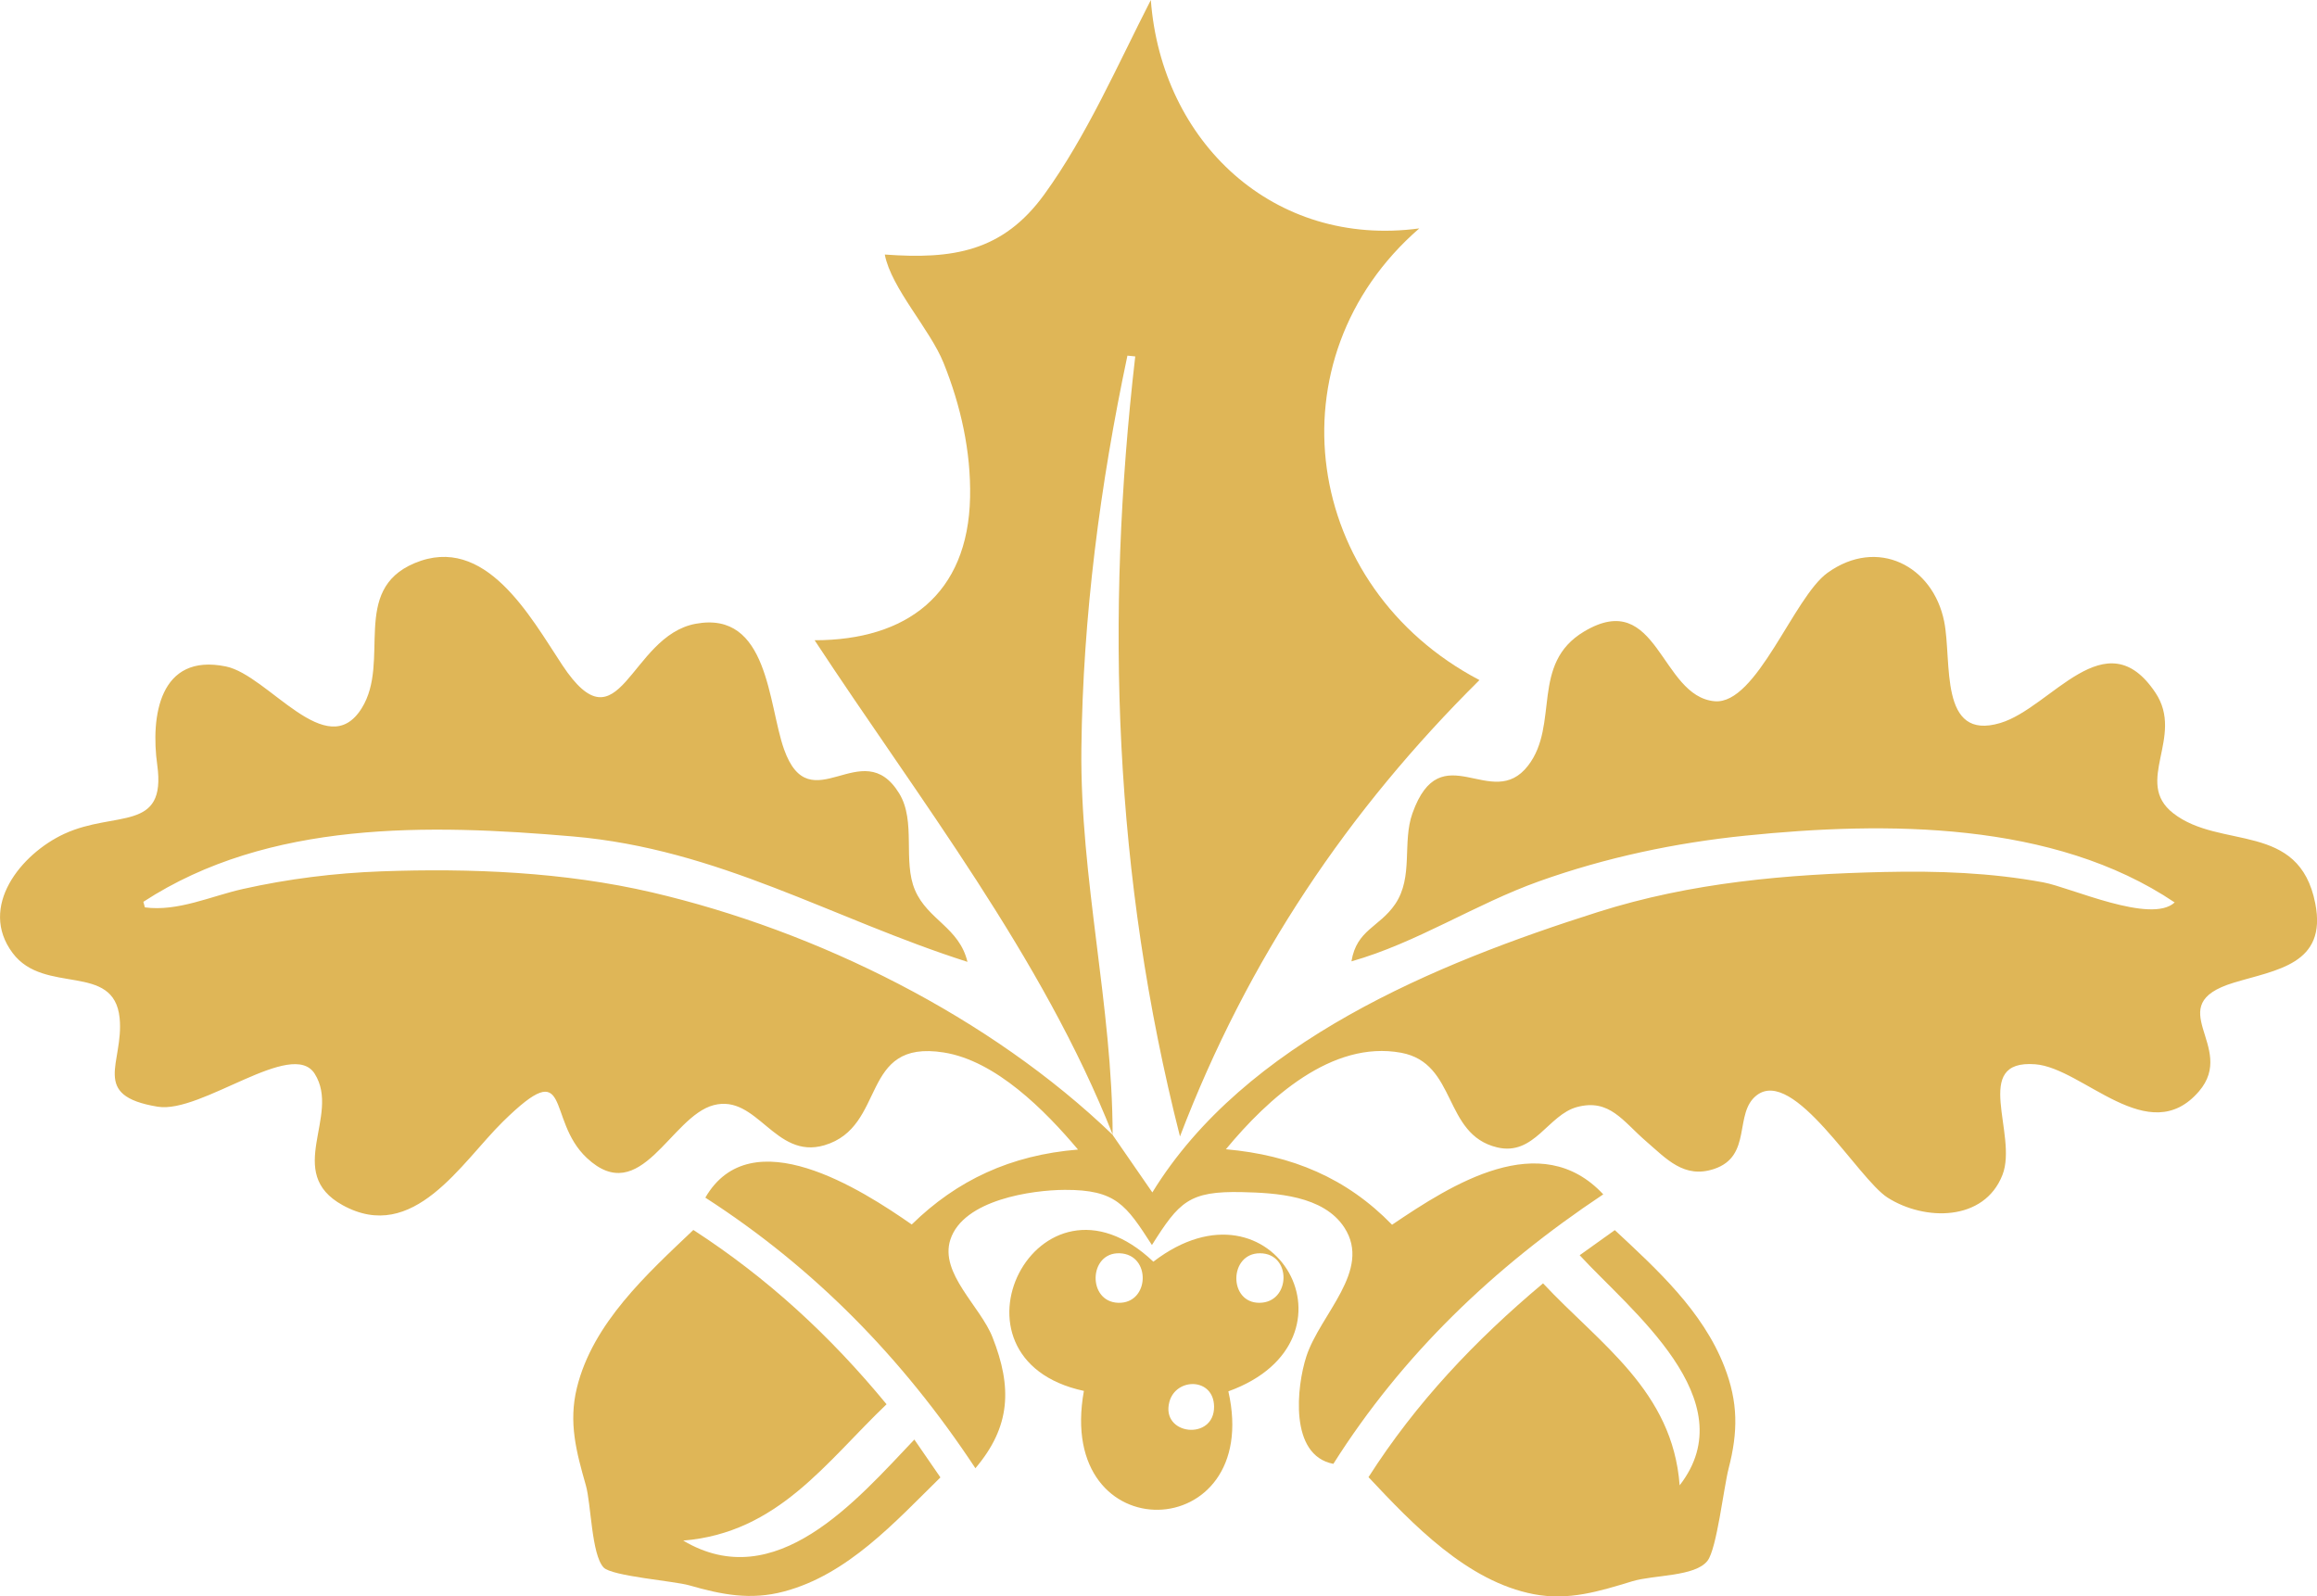 <svg xmlns="http://www.w3.org/2000/svg" id="a" width="444.42" height="306.2" viewBox="0 0 444.42 306.2"><path d="M213.41,217.68c2.32,3.36,4.64,6.72,7.62,11.03,17.75-28.9,54.39-43.92,85.47-53.78,17.9-5.68,36.24-7.26,54.92-7.68,10.29-.23,20.37.12,30.51,1.99,5.2.96,20.66,8.07,25.19,3.85-23.23-15.64-55.41-15.56-82.33-12.81-13.46,1.37-26.79,4.19-39.54,8.74-12.32,4.39-23.47,11.81-36.03,15.37.99-6.09,5.35-6.52,8.38-10.97,3.56-5.23,1.32-11.84,3.32-17.43,5.47-15.35,15.21-.12,22.17-9.13,6.09-7.89.37-19.57,10.78-25.75,14.15-8.4,14.56,12.48,25.02,13.39,8.06.7,15.14-19.96,21.64-24.63,9.58-6.89,20.24-1.36,22.38,9.34,1.54,7.68-1.08,23.02,10.78,19.46,9.8-2.94,20.18-20.13,29.74-5.81,5.67,8.5-4.27,17.14,3.41,23.12,9.04,7.05,24.15,1.46,27.25,17.3,2.3,11.72-7.45,12.71-15.66,15.21-14.23,4.33.74,12.23-6.64,20.82-9.65,11.25-22.2-4.47-31.42-5.18-12.36-.95-3.25,13.45-6.28,21.22-3.51,8.99-14.96,8.86-22.03,4.36-5.72-3.65-18-25.18-25.14-19.61-4.41,3.44-.74,11.65-8.15,14.11-5.74,1.91-9.12-1.93-13.07-5.34-4.42-3.82-6.97-8.18-13.17-6.55-5.61,1.48-8.23,9.46-15.37,7.75-10.43-2.49-7.61-16.16-18.42-18.15-13.28-2.45-25.56,8.79-33.6,18.51,12.67,1.13,23.15,5.51,31.87,14.48,11.41-7.71,28.5-18.71,40.51-5.83-20.96,13.95-38.5,30.71-51.77,51.69-8.53-1.63-7.03-14.88-5.19-20.57,2.64-8.15,12.64-16.52,7.3-24.75-4-6.16-13.16-6.65-19.63-6.8-10.16-.23-12.05,1.86-17.28,10.15-4.96-7.69-6.89-10.62-16.73-10.58-6.18.03-19.46,1.86-21.94,9.57-2.07,6.44,5.75,12.75,8.09,18.69,3.81,9.65,3.49,17.15-3.28,25.13-14.02-21.25-31.06-38.53-51.8-51.9,8.79-15.2,30.01-1.52,39.59,5.15,8.67-8.49,18.98-13.32,31.89-14.37-6.32-7.5-15.76-17.04-25.74-18.62-16.29-2.59-10.83,14.25-22.92,17.8-9.5,2.78-12.86-9.88-21.22-7.7-8.28,2.16-13.97,19.82-24.33,10.13-7.95-7.44-2.64-20.18-16.1-6.96-7.98,7.84-17.13,23.51-30.73,16.02-11.35-6.25-.3-17.16-5.36-25.2-4.32-6.87-21.75,7.69-30.12,6.31-13.07-2.14-6.46-8.41-7.3-16.98-1.07-10.81-14.44-4.37-20.52-12.49-6.64-8.86,1.59-19.03,9.91-22.87,9.77-4.51,19.63-.22,17.82-13.23-1.28-9.25.38-21.49,13.17-18.87,8.15,1.67,19.37,18.72,26.05,8.01,5.62-9.01-2.19-22.63,10.13-27.82,13.57-5.71,22.19,10.24,28.34,19.54,11.07,16.71,12.84-5.58,25.6-7.92,13.96-2.57,13.87,15.43,16.93,24.06,5.04,14.22,14.99-3.15,22.1,8.49,3.28,5.37.63,12.97,3.03,18.55,2.45,5.71,8.48,7.15,10.06,13.75-26.06-8.32-47.65-21.64-75.71-24.06-27.55-2.37-58.32-3.14-82.36,12.54.1.36.2.71.29,1.07,6.34.84,12.65-2.15,18.8-3.53,8.71-1.95,17.59-3.05,26.51-3.38,17.2-.63,35.15.12,51.95,4.03,31.73,7.4,64.87,23.87,88.41,46.54,0,0-.05-.04-.05-.04Z" fill="#dfb657"></path><path d="M213.46,217.72c-13.52-34.24-37.14-64.37-57.21-94.92,17.6,0,29.44-8.76,29.82-27.42.18-8.81-1.8-17.62-5.08-25.76-2.62-6.51-10.04-14.34-11.28-20.8,12.99.95,22.62-.51,30.61-11.55,8.15-11.25,14.1-24.93,20.42-37.27,2.04,27.23,23.56,47.56,51.49,43.81-28.81,25.02-22.36,68.84,11.54,86.63-25.11,24.89-44.44,53.46-57.44,87.53-12.73-50.04-14.36-99.59-8.58-149.61l-1.5-.15c-5.24,24.74-8.54,49.99-8.83,75.32-.28,24.99,5.97,49.45,5.99,74.16l.05.04Z" fill="#dfb657"></path><path d="M303,240.75c2.38-1.7,4.35-3.11,6.73-4.81,8.15,7.58,16.86,15.53,21,26.13,2.69,6.89,2.65,12.56.83,19.6-.93,3.62-2.27,15.39-4.04,17.68-2.37,3.09-10.28,2.68-14.43,3.94-6.35,1.93-12.19,3.76-18.9,2.48-12.75-2.44-23.19-13.37-31.7-22.45,9.08-14.21,20.36-26.17,33.48-37.17,10.89,11.65,24.85,20.59,26.2,38.74,12.74-16.4-9.54-33.64-19.18-44.14Z" fill="#dfb657"></path><path d="M175.38,276.11c1.84,2.67,3.29,4.78,5,7.26-8.73,8.57-17.77,18.65-30.03,21.89-6.42,1.7-11.91.6-18.15-1.19-2.88-.83-14.88-1.75-16.43-3.43-2.33-2.52-2.37-12.14-3.4-15.76-1.82-6.39-3.35-12.01-1.72-18.68,3.03-12.41,13.45-21.84,22.34-30.29,14.21,9.21,26.21,20.25,37.06,33.43-11.61,11.08-20.81,24.66-39,26.15,17.72,10.54,33.22-7.7,44.33-19.38Z" fill="#dfb657"></path><path d="M221.22,241.99c-22.15-21.02-42.08,18.61-13.32,24.79-5.61,31.04,34.41,29.73,27.71.08,26.96-9.74,8.82-42.66-14.38-24.87ZM214.5,249.88c-5.96-.17-5.72-9.7.25-9.5,6.11.21,5.79,9.68-.25,9.5ZM224.3,268.87c1.26-4.68,8.48-4.67,8.57.88.1,6.65-10.3,5.56-8.57-.88ZM241.67,240.38c6.13.01,5.95,9.46-.09,9.5-5.98.04-5.88-9.51.09-9.5Z" fill="#dfb657"></path></svg>